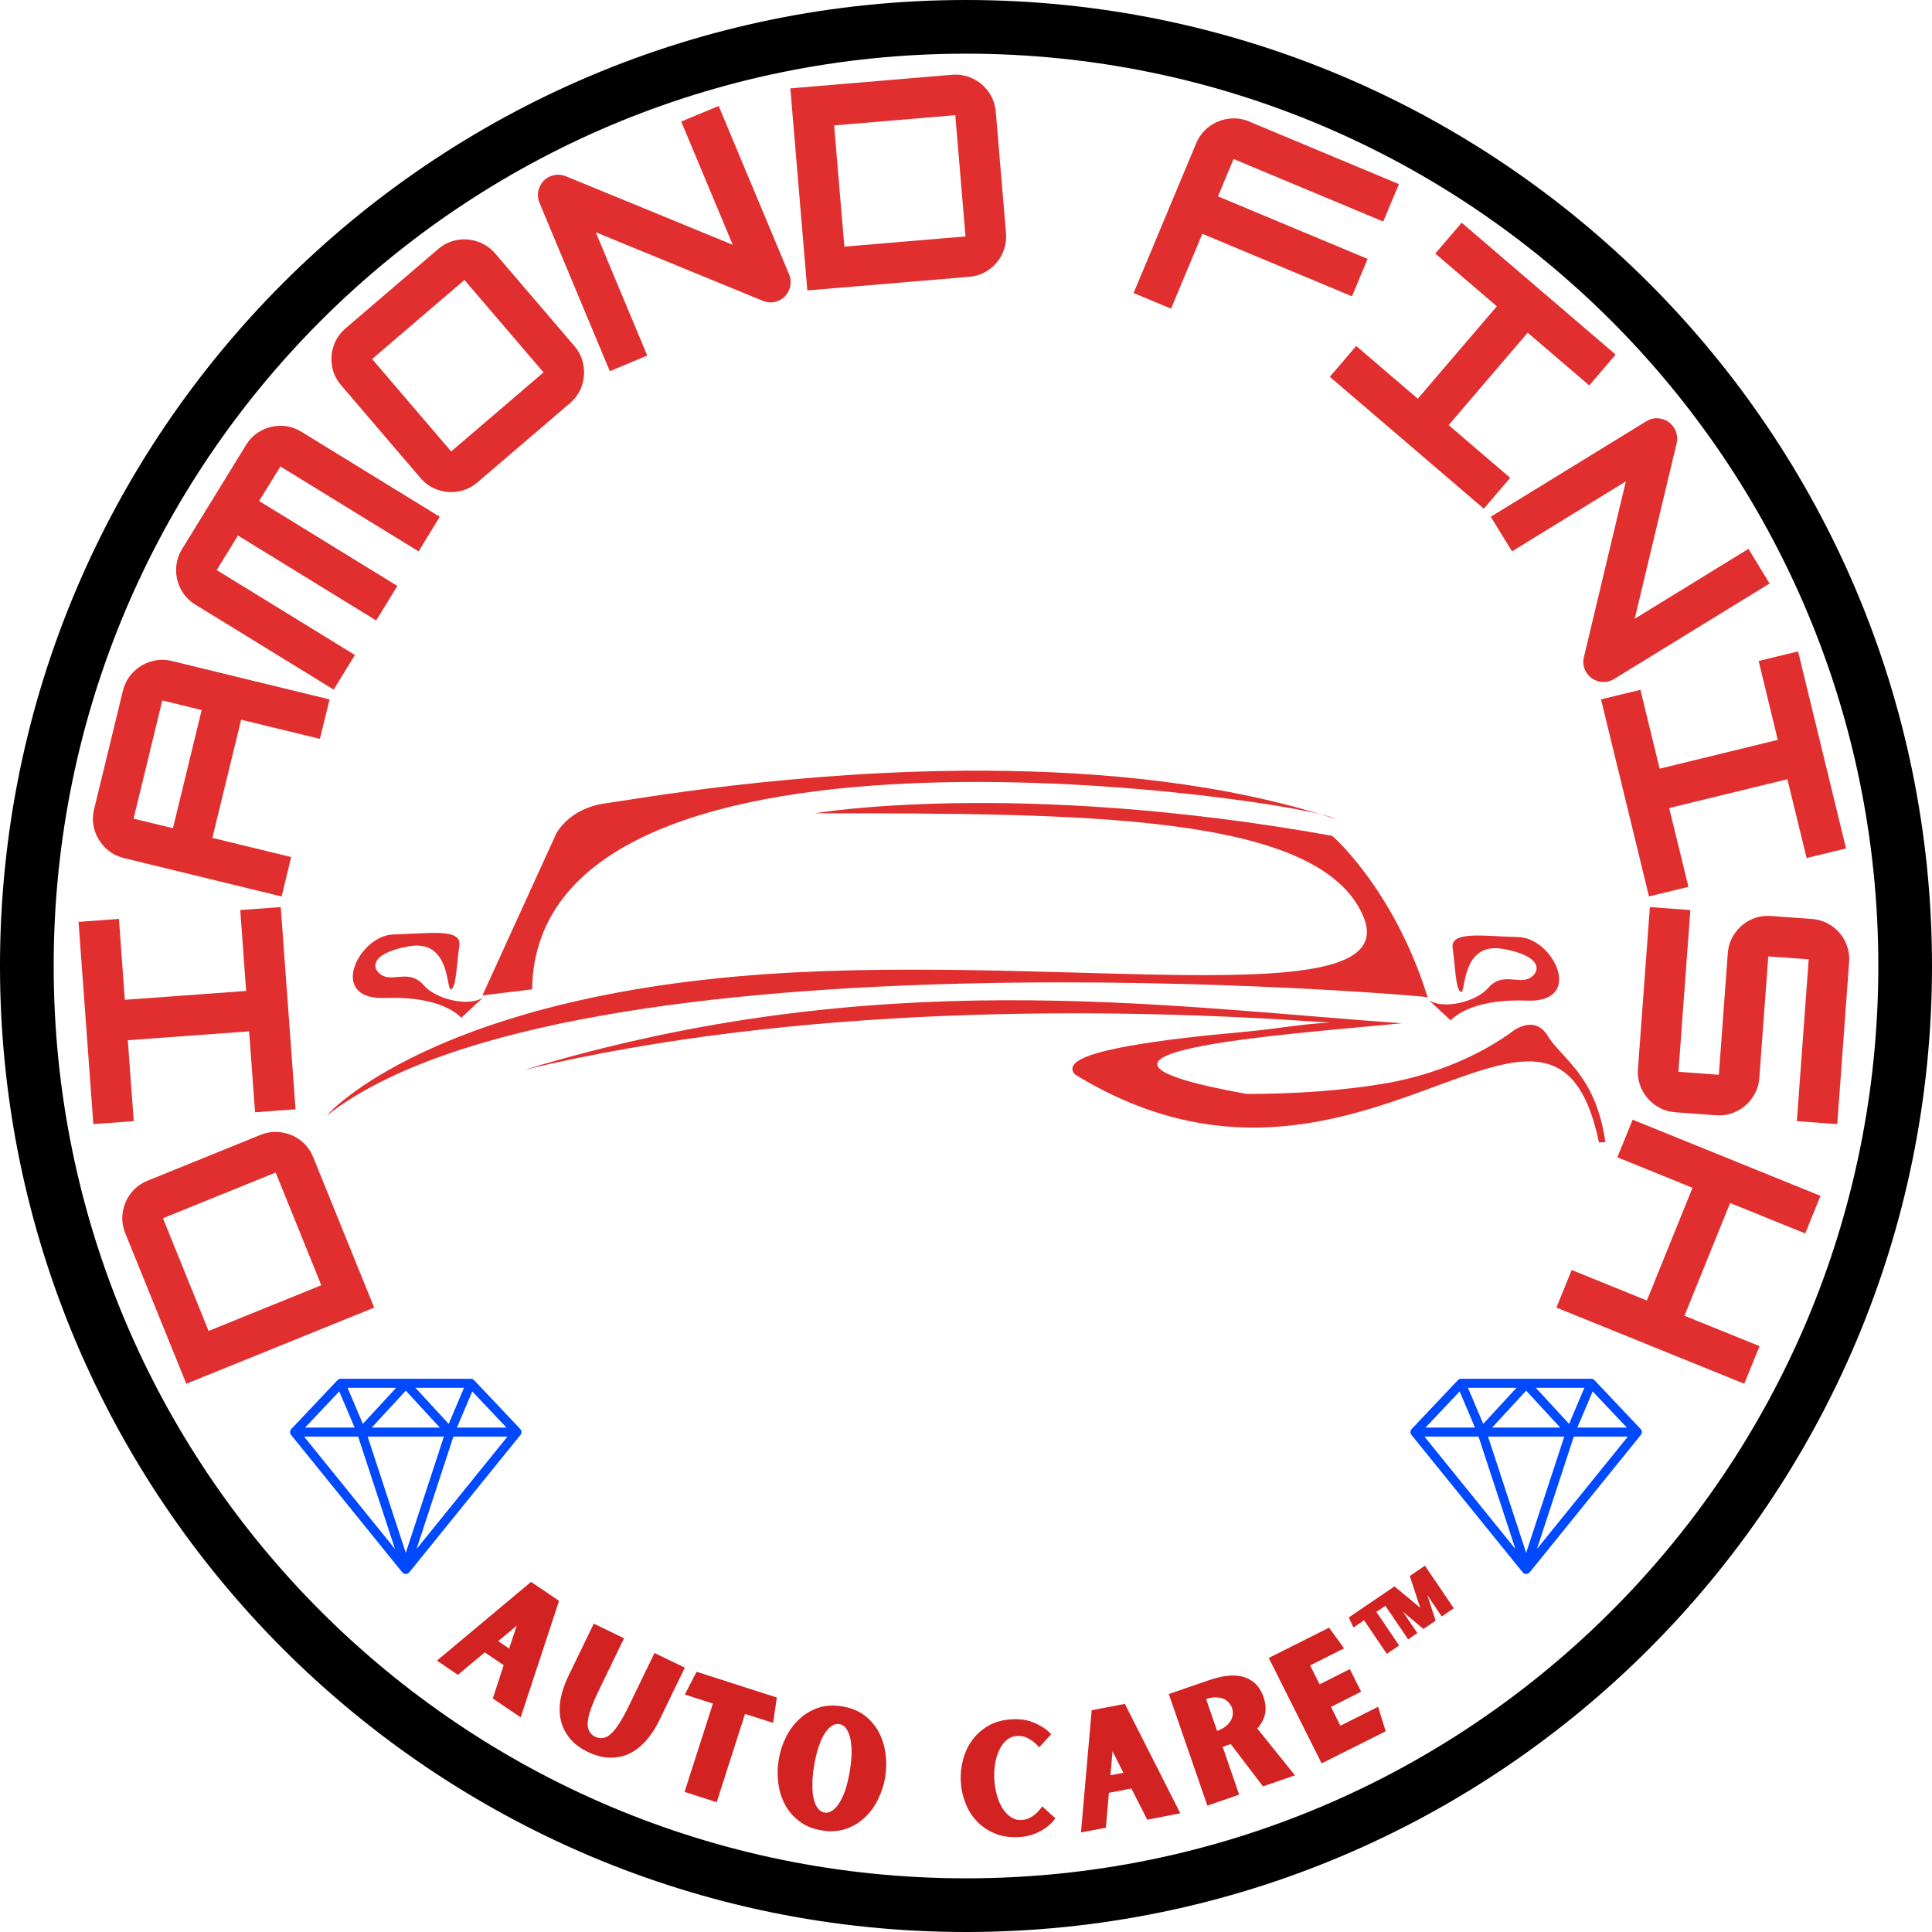 <svg xmlns="http://www.w3.org/2000/svg" xmlns:xlink="http://www.w3.org/1999/xlink" width="500" zoomAndPan="magnify" viewBox="0 0 375 375" height="500" preserveAspectRatio="xMidYMid meet" version="1.0"><defs><g></g><clipPath id="7c573b820d"><path d="M 63.391 155 L 278 155 L 278 217 L 63.391 217 Z M 63.391 155" clip-rule="nonzero"></path></clipPath><clipPath id="b3c45bfe1a"><path d="M 101 194 L 311.641 194 L 311.641 222 L 101 222 Z M 101 194" clip-rule="nonzero"></path></clipPath><clipPath id="80f258c122"><path d="M 56.203 267.621 L 101.203 267.621 L 101.203 305.871 L 56.203 305.871 Z M 56.203 267.621" clip-rule="nonzero"></path></clipPath><clipPath id="e8762b3feb"><path d="M 273.668 267.621 L 318.668 267.621 L 318.668 305.871 L 273.668 305.871 Z M 273.668 267.621" clip-rule="nonzero"></path></clipPath></defs><path fill="#000000" d="M 187.5 0 C 84.008 0 0 84.008 0 187.5 C 0 290.992 84.008 375 187.5 375 C 290.992 375 375 290.992 375 187.5 C 375 84.008 290.992 0 187.5 0 Z M 187.5 10.418 C 285.363 10.418 364.582 89.637 364.582 187.5 C 364.582 285.363 285.363 364.582 187.5 364.582 C 89.637 364.582 10.418 285.363 10.418 187.5 C 10.418 89.637 89.637 10.418 187.5 10.418 Z M 187.5 10.418" fill-opacity="1" fill-rule="nonzero"></path><g fill="#e12f2f" fill-opacity="1"><g transform="translate(73.365, 255.633)"><g><path d="M -12.562 -31 L -0.734 -1.828 L -37.203 12.953 L -49.031 -16.219 C -49.582 -17.562 -49.754 -18.914 -49.547 -20.281 C -49.348 -21.656 -48.828 -22.895 -47.984 -24 C -47.141 -25.102 -46.047 -25.926 -44.703 -26.469 L -22.828 -35.344 C -21.484 -35.883 -20.125 -36.051 -18.75 -35.844 C -17.375 -35.645 -16.133 -35.125 -15.031 -34.281 C -13.938 -33.438 -13.113 -32.344 -12.562 -31 Z M -32.875 2.703 L -11 -6.172 L -19.859 -28.047 L -41.734 -19.172 Z M -32.875 2.703"></path></g></g></g><g fill="#e12f2f" fill-opacity="1"><g transform="translate(57.509, 217.281)"><g><path d="M -3.016 -41.219 L -0.141 -1.969 L -8 -1.391 L -9.156 -17.094 L -32.703 -15.375 L -31.547 0.328 L -39.391 0.906 L -42.266 -38.344 L -34.422 -38.922 L -33.281 -23.219 L -9.734 -24.938 L -10.875 -40.641 Z M -3.016 -41.219"></path></g></g></g><g fill="#e12f2f" fill-opacity="1"><g transform="translate(54.192, 175.914)"><g><path d="M -35.922 -18.875 L -30.344 -41.812 C -30 -43.219 -29.336 -44.422 -28.359 -45.422 C -27.391 -46.422 -26.238 -47.117 -24.906 -47.516 C -23.582 -47.922 -22.219 -47.953 -20.812 -47.609 L 9.781 -40.156 L 7.906 -32.5 L -7.391 -36.219 L -12.969 -13.281 L 2.328 -9.562 L 0.469 -1.906 L -30.125 -9.359 C -31.531 -9.703 -32.727 -10.359 -33.719 -11.328 C -34.719 -12.297 -35.422 -13.441 -35.828 -14.766 C -36.234 -16.098 -36.266 -17.469 -35.922 -18.875 Z M -28.266 -17.016 L -20.625 -15.156 L -15.047 -38.094 L -22.688 -39.953 Z M -28.266 -17.016"></path></g></g></g><g fill="#e12f2f" fill-opacity="1"><g transform="translate(63.734, 135.525)"><g><path d="M -28.375 -28.984 L -16.016 -49.094 C -15.266 -50.332 -14.273 -51.281 -13.047 -51.938 C -11.816 -52.594 -10.508 -52.906 -9.125 -52.875 C -7.738 -52.844 -6.43 -52.453 -5.203 -51.703 L 21.625 -35.219 L 17.516 -28.5 L -9.312 -44.984 L -13.438 -38.281 L 13.391 -21.797 L 9.281 -15.094 L -17.547 -31.578 L -21.672 -24.875 L 5.156 -8.391 L 1.031 -1.672 L -25.797 -18.156 C -27.023 -18.906 -27.961 -19.895 -28.609 -21.125 C -29.266 -22.352 -29.578 -23.66 -29.547 -25.047 C -29.523 -26.43 -29.133 -27.742 -28.375 -28.984 Z M -28.375 -28.984"></path></g></g></g><g fill="#e12f2f" fill-opacity="1"><g transform="translate(85.212, 100.016)"><g><path d="M 25.406 -21.75 L 7.484 -6.406 C 6.379 -5.457 5.141 -4.863 3.766 -4.625 C 2.398 -4.383 1.066 -4.488 -0.234 -4.938 C -1.547 -5.383 -2.676 -6.16 -3.625 -7.266 L -18.969 -25.203 C -19.914 -26.297 -20.508 -27.523 -20.75 -28.891 C -21 -30.266 -20.895 -31.609 -20.438 -32.922 C -19.988 -34.234 -19.211 -35.363 -18.109 -36.312 L -0.188 -51.656 C 0.914 -52.602 2.148 -53.195 3.516 -53.438 C 4.891 -53.676 6.227 -53.566 7.531 -53.109 C 8.844 -52.66 9.973 -51.891 10.922 -50.797 L 26.266 -32.859 C 27.191 -31.785 27.773 -30.566 28.016 -29.203 C 28.266 -27.836 28.172 -26.492 27.734 -25.172 C 27.305 -23.859 26.531 -22.719 25.406 -21.75 Z M -12.984 -30.328 L 2.359 -12.391 L 20.281 -27.734 L 4.938 -45.672 Z M -12.984 -30.328"></path></g></g></g><g fill="#e12f2f" fill-opacity="1"><g transform="translate(116.554, 72.813)"><g><path d="M 9.078 -3.797 L 1.812 -0.766 L -11.844 -33.453 C -12.258 -34.453 -12.258 -35.453 -11.844 -36.453 C -11.438 -37.461 -10.734 -38.176 -9.734 -38.594 C -8.734 -39.008 -7.723 -39.008 -6.703 -38.594 L 25.672 -25.297 L 15.672 -49.219 L 22.938 -52.25 L 36.609 -19.562 C 37.023 -18.57 37.023 -17.57 36.609 -16.562 C 36.203 -15.551 35.5 -14.836 34.5 -14.422 C 33.5 -14.004 32.488 -14.008 31.469 -14.438 L -0.922 -27.734 Z M 9.078 -3.797"></path></g></g></g><g fill="#e12f2f" fill-opacity="1"><g transform="translate(154.733, 56.545)"><g><path d="M 33.328 -2.812 L 1.969 -0.172 L -1.328 -39.391 L 30.031 -42.031 C 31.477 -42.145 32.828 -41.898 34.078 -41.297 C 35.328 -40.703 36.352 -39.836 37.156 -38.703 C 37.957 -37.566 38.422 -36.281 38.547 -34.844 L 40.531 -11.312 C 40.645 -9.875 40.398 -8.523 39.797 -7.266 C 39.203 -6.016 38.336 -4.988 37.203 -4.188 C 36.066 -3.383 34.773 -2.926 33.328 -2.812 Z M 7.172 -32.203 L 9.156 -8.672 L 32.672 -10.656 L 30.688 -34.188 Z M 7.172 -32.203"></path></g></g></g><g fill="#e12f2f" fill-opacity="1"><g transform="translate(197.141, 54.183)"><g></g></g></g><g fill="#e12f2f" fill-opacity="1"><g transform="translate(218.218, 56.112)"><g><path d="M 53.312 -20.375 L 50.266 -13.109 L 21.219 -25.25 L 18.188 -18 L 47.234 -5.859 L 44.203 1.406 L 15.156 -10.734 L 9.078 3.797 L 1.812 0.766 L 13.953 -28.281 C 14.516 -29.613 15.352 -30.695 16.469 -31.531 C 17.582 -32.363 18.828 -32.875 20.203 -33.062 C 21.578 -33.258 22.93 -33.078 24.266 -32.516 Z M 53.312 -20.375"></path></g></g></g><g fill="#e12f2f" fill-opacity="1"><g transform="translate(256.615, 71.857)"><g><path d="M 31.391 26.875 L 1.5 1.281 L 6.625 -4.703 L 18.578 5.531 L 33.922 -12.406 L 21.969 -22.641 L 27.094 -28.625 L 56.984 -3.031 L 51.859 2.953 L 39.906 -7.281 L 24.562 10.656 L 36.516 20.891 Z M 31.391 26.875"></path></g></g></g><g fill="#e12f2f" fill-opacity="1"><g transform="translate(288.325, 98.629)"><g><path d="M 5.156 8.391 L 1.031 1.672 L 31.219 -16.859 C 32.133 -17.43 33.117 -17.586 34.172 -17.328 C 35.234 -17.078 36.051 -16.488 36.625 -15.562 C 37.188 -14.633 37.348 -13.633 37.109 -12.562 L 28.969 21.469 L 51.047 7.906 L 55.156 14.625 L 24.984 33.156 C 24.055 33.727 23.062 33.883 22 33.625 C 20.945 33.375 20.133 32.785 19.562 31.859 C 19 30.93 18.852 29.93 19.125 28.859 L 27.25 -5.188 Z M 5.156 8.391"></path></g></g></g><g fill="#e12f2f" fill-opacity="1"><g transform="translate(310.287, 133.842)"><g><path d="M 9.781 40.156 L 0.469 1.906 L 8.125 0.047 L 11.844 15.359 L 34.781 9.766 L 31.062 -5.547 L 38.719 -7.406 L 48.031 30.844 L 40.375 32.703 L 36.641 17.406 L 13.703 23 L 17.438 38.297 Z M 9.781 40.156"></path></g></g></g><g fill="#e12f2f" fill-opacity="1"><g transform="translate(320.379, 174.096)"><g><path d="M 36.234 44.094 L 28.391 43.516 L 30.688 12.109 L 22.844 11.547 L 21.109 35.094 C 21.004 36.539 20.551 37.832 19.75 38.969 C 18.957 40.113 17.941 40.992 16.703 41.609 C 15.461 42.223 14.125 42.477 12.688 42.375 L 4.844 41.797 C 3.395 41.691 2.098 41.242 0.953 40.453 C -0.191 39.66 -1.07 38.641 -1.688 37.391 C -2.301 36.148 -2.555 34.805 -2.453 33.359 L -0.141 1.969 L 7.719 2.547 L 5.406 33.938 L 13.25 34.516 L 14.984 10.969 C 15.086 9.531 15.535 8.238 16.328 7.094 C 17.117 5.945 18.133 5.066 19.375 4.453 C 20.625 3.836 21.973 3.586 23.422 3.703 L 31.266 4.266 C 32.703 4.379 33.992 4.828 35.141 5.609 C 36.285 6.391 37.16 7.406 37.766 8.656 C 38.379 9.906 38.633 11.25 38.531 12.688 Z M 36.234 44.094"></path></g></g></g><g fill="#e12f2f" fill-opacity="1"><g transform="translate(317.627, 215.505)"><g><path d="M 9.328 39.875 L 23.906 45.781 L 20.938 53.078 L -15.531 38.297 L -12.562 31 L 2.031 36.922 L 10.891 15.047 L -3.703 9.125 L -0.734 1.828 L 35.734 16.609 L 32.766 23.906 L 18.188 18 Z M 9.328 39.875"></path></g></g></g><path fill="#e12f2f" d="M 191.395 149.59 C 154.262 149.414 122.32 155.312 117.715 155.895 C 110.344 156.828 107.922 161.895 107.922 161.895 L 93.645 193.203 C 96.168 192.895 99.422 192.5 103.281 192.031 C 104.148 132.625 254.043 155.57 259.062 158.914 C 237.828 151.984 213.676 149.695 191.395 149.59 Z M 191.395 149.59" fill-opacity="1" fill-rule="nonzero"></path><g clip-path="url(#7c573b820d)"><path fill="#e12f2f" d="M 158.094 157.863 C 158.094 157.863 196.992 151.188 258.527 162.219 C 257.949 161.637 270.43 172.086 277.105 193.566 C 276.816 193.277 111.359 179.055 63.465 216.5 C 64.336 215.336 84.074 194.727 143.289 189.504 C 202.504 184.277 273.043 197.922 264.625 177.891 C 256.207 157.863 210.344 157.863 158.094 157.863 Z M 158.094 157.863" fill-opacity="1" fill-rule="nonzero"></path></g><path fill="#e12f2f" d="M 94.523 192.914 L 89.516 197.559 C 89.516 197.559 86.18 193.277 74.785 193.711 C 63.395 194.148 69.633 181.52 76.383 181.375 C 83.133 181.23 89.664 180.07 89.156 183.551 C 88.645 187.035 88.574 191.605 87.559 192.043 C 86.543 192.477 87.629 182.102 79.215 183.699 C 70.797 185.293 72.465 188.707 74.57 189.504 C 76.672 190.301 79.723 188.27 82.262 191.246 C 84.801 194.219 92.273 195.816 94.523 192.914 Z M 94.523 192.914" fill-opacity="1" fill-rule="nonzero"></path><path fill="#e12f2f" d="M 276.586 193.426 L 281.594 198.07 C 281.594 198.07 284.93 193.789 296.324 194.223 C 307.719 194.656 301.477 182.031 294.727 181.887 C 287.98 181.742 281.449 180.578 281.957 184.062 C 282.465 187.547 282.535 192.117 283.555 192.555 C 284.57 192.988 283.48 182.613 291.898 184.207 C 300.316 185.805 298.648 189.215 296.543 190.016 C 294.438 190.812 291.391 188.781 288.852 191.758 C 286.309 194.73 278.836 196.328 276.586 193.426 Z M 276.586 193.426" fill-opacity="1" fill-rule="nonzero"></path><g clip-path="url(#b3c45bfe1a)"><path fill="#e12f2f" d="M 194.895 194.148 C 166.695 194.242 135.855 197.332 101.82 207.645 L 101.875 207.633 C 154.219 195.098 214.707 195.359 258.137 198.5 C 257.992 198.508 257.926 198.508 257.781 198.512 C 251.957 198.812 248.43 199.668 240.688 200.359 C 232.941 201.051 225.156 201.934 219.164 203.016 C 216.172 203.555 213.625 204.141 211.742 204.785 C 210.797 205.105 210.023 205.445 209.426 205.809 C 208.832 206.176 208.395 206.566 208.215 207.078 C 208.027 207.605 208.266 208.168 208.703 208.578 C 263.758 242.383 301.301 178.27 310.355 221.754 C 310.781 221.727 311.203 221.699 311.605 221.688 C 309.758 208.641 303.035 205.426 300.398 201.035 C 299.578 199.668 298.488 199.027 297.375 198.922 C 296.262 198.824 295.156 199.227 294.18 199.762 C 286.977 205.16 278.203 208.535 269.812 210.125 C 261.074 211.699 251.191 212.34 241.961 212.332 C 197.566 204.332 249.824 200.777 272.102 198.621 C 248.641 196.949 223.09 194.051 194.895 194.148 Z M 194.895 194.148" fill-opacity="1" fill-rule="nonzero"></path></g><g clip-path="url(#80f258c122)"><path fill="#0049fe" d="M 100.973 277.363 L 92.023 267.895 C 91.855 267.719 91.625 267.617 91.387 267.617 L 66.137 267.617 C 65.895 267.617 65.664 267.719 65.5 267.895 L 56.547 277.363 C 56.246 277.684 56.227 278.176 56.504 278.52 L 78.078 305.188 C 78.246 305.395 78.496 305.512 78.762 305.512 C 79.023 305.512 79.277 305.395 79.441 305.188 L 101.02 278.52 C 101.293 278.176 101.277 277.684 100.973 277.363 Z M 65.852 270.074 L 68.828 277.09 L 59.219 277.09 Z M 86.16 278.844 L 78.762 301.406 L 71.363 278.844 Z M 72.152 277.09 L 78.762 269.926 L 85.367 277.09 Z M 80.637 269.375 L 90.059 269.375 L 87.094 276.371 Z M 70.43 276.371 L 67.461 269.375 L 76.887 269.375 Z M 69.516 278.844 L 76.668 300.656 L 59.023 278.844 Z M 88.004 278.844 L 98.5 278.844 L 80.852 300.656 Z M 88.695 277.09 L 91.668 270.074 L 98.301 277.09 Z M 88.695 277.09" fill-opacity="1" fill-rule="nonzero"></path></g><g fill="#d32222" fill-opacity="1"><g transform="translate(84.295, 321.978)"><g><path d="M 13.469 1.234 L 9.797 -1.25 L 4.578 3.109 L 0.516 0.344 L 18.781 -14.938 L 24.219 -11.25 L 16.766 11.359 L 11.359 7.703 Z M 14.531 -2 L 16 -6.438 L 12.406 -3.438 Z M 14.531 -2"></path></g></g></g><g fill="#d32222" fill-opacity="1"><g transform="translate(104.425, 335.361)"><g><path d="M 28.5 -11.672 L 23.5 -1.344 C 22.875 -0.051 22.113 1.129 21.219 2.203 C 20.32 3.297 19.301 4.16 18.156 4.797 C 17 5.441 15.719 5.773 14.312 5.797 C 12.875 5.848 11.328 5.477 9.672 4.688 C 8.023 3.883 6.785 2.91 5.953 1.766 C 5.109 0.641 4.57 -0.578 4.344 -1.891 C 4.125 -3.18 4.16 -4.52 4.453 -5.906 C 4.742 -7.27 5.203 -8.598 5.828 -9.891 L 10.828 -20.219 L 16.703 -17.375 L 11.703 -7.047 C 11.078 -5.754 10.598 -4.617 10.266 -3.641 C 9.91 -2.672 9.707 -1.832 9.656 -1.125 C 9.602 -0.406 9.695 0.18 9.938 0.641 C 10.164 1.098 10.551 1.461 11.094 1.734 C 12.207 2.266 13.258 2.051 14.25 1.094 C 15.238 0.145 16.359 -1.613 17.609 -4.188 L 22.609 -14.516 Z M 28.5 -11.672"></path></g></g></g><g fill="#d32222" fill-opacity="1"><g transform="translate(126.828, 345.863)"><g><path d="M 17.781 -13.188 L 12.281 3.953 L 6.047 1.938 L 11.547 -15.203 L 6.094 -16.953 L 8.375 -21.375 L 23.953 -16.375 L 23.234 -11.453 Z M 17.781 -13.188"></path></g></g></g><g fill="#d32222" fill-opacity="1"><g transform="translate(148.328, 352.651)"><g><path d="M 15.172 -21.438 C 16.898 -21.145 18.352 -20.551 19.531 -19.656 C 20.688 -18.75 21.602 -17.656 22.281 -16.375 C 22.945 -15.102 23.375 -13.711 23.562 -12.203 C 23.758 -10.691 23.734 -9.188 23.484 -7.688 C 23.223 -6.164 22.754 -4.723 22.078 -3.359 C 21.41 -1.992 20.547 -0.816 19.484 0.172 C 18.43 1.148 17.211 1.875 15.828 2.344 C 14.422 2.82 12.852 2.914 11.125 2.625 C 9.395 2.332 7.953 1.734 6.797 0.828 C 5.617 -0.066 4.691 -1.148 4.016 -2.422 C 3.348 -3.703 2.922 -5.098 2.734 -6.609 C 2.535 -8.117 2.566 -9.633 2.828 -11.156 C 3.078 -12.656 3.539 -14.086 4.219 -15.453 C 4.883 -16.816 5.75 -17.988 6.812 -18.969 C 7.863 -19.957 9.094 -20.691 10.5 -21.172 C 11.883 -21.641 13.441 -21.727 15.172 -21.438 Z M 11.703 -0.828 C 12.129 -0.754 12.578 -0.844 13.047 -1.094 C 13.516 -1.363 13.973 -1.816 14.422 -2.453 C 14.859 -3.098 15.273 -3.945 15.672 -5 C 16.035 -6.039 16.348 -7.32 16.609 -8.844 C 16.859 -10.344 16.977 -11.648 16.969 -12.766 C 16.945 -13.891 16.832 -14.828 16.625 -15.578 C 16.414 -16.336 16.133 -16.914 15.781 -17.312 C 15.414 -17.707 15.02 -17.941 14.594 -18.016 C 14.156 -18.086 13.707 -18 13.25 -17.75 C 12.789 -17.477 12.332 -17.023 11.875 -16.391 C 11.426 -15.742 11.02 -14.891 10.656 -13.828 C 10.27 -12.773 9.953 -11.5 9.703 -10 C 9.441 -8.477 9.328 -7.164 9.359 -6.062 C 9.348 -4.945 9.453 -4.016 9.672 -3.266 C 9.891 -2.504 10.172 -1.926 10.516 -1.531 C 10.867 -1.133 11.266 -0.898 11.703 -0.828 Z M 11.703 -0.828"></path></g></g></g><g fill="#d32222" fill-opacity="1"><g transform="translate(173.846, 356.385)"><g></g></g></g><g fill="#d32222" fill-opacity="1"><g transform="translate(186.122, 357.162)"><g><path d="M 12.188 -3.906 C 12.789 -3.938 13.348 -4.094 13.859 -4.375 C 14.348 -4.645 14.758 -4.945 15.094 -5.281 C 15.5 -5.656 15.852 -6.078 16.156 -6.547 L 18.734 -4.234 C 18.254 -3.586 17.676 -3.004 17 -2.484 C 16.414 -2.035 15.672 -1.625 14.766 -1.25 C 13.848 -0.863 12.773 -0.641 11.547 -0.578 C 9.773 -0.492 8.207 -0.75 6.844 -1.344 C 5.488 -1.926 4.344 -2.727 3.406 -3.75 C 2.457 -4.758 1.734 -5.938 1.234 -7.281 C 0.723 -8.613 0.43 -10 0.359 -11.438 C 0.285 -12.875 0.441 -14.289 0.828 -15.688 C 1.203 -17.082 1.805 -18.344 2.641 -19.469 C 3.461 -20.594 4.52 -21.52 5.812 -22.25 C 7.094 -22.969 8.617 -23.367 10.391 -23.453 C 11.617 -23.516 12.707 -23.406 13.656 -23.125 C 14.594 -22.812 15.375 -22.461 16 -22.078 C 16.738 -21.641 17.375 -21.129 17.906 -20.547 L 15.578 -18 C 15.223 -18.426 14.828 -18.812 14.391 -19.156 C 14.023 -19.426 13.586 -19.688 13.078 -19.938 C 12.535 -20.156 11.961 -20.25 11.359 -20.219 C 10.547 -20.176 9.852 -19.91 9.281 -19.422 C 8.676 -18.922 8.195 -18.273 7.844 -17.484 C 7.457 -16.691 7.188 -15.812 7.031 -14.844 C 6.875 -13.852 6.82 -12.848 6.875 -11.828 C 6.926 -10.805 7.082 -9.812 7.344 -8.844 C 7.594 -7.875 7.945 -7.02 8.406 -6.281 C 8.844 -5.531 9.383 -4.941 10.031 -4.516 C 10.656 -4.066 11.375 -3.863 12.188 -3.906 Z M 12.188 -3.906"></path></g></g></g><g fill="#d32222" fill-opacity="1"><g transform="translate(209.207, 355.799)"><g><path d="M 10.391 -8.656 L 6.031 -7.812 L 5.438 -1.047 L 0.609 -0.125 L 2.688 -23.844 L 9.125 -25.078 L 19.891 -3.844 L 13.469 -2.594 Z M 8.844 -11.703 L 6.734 -15.875 L 6.328 -11.219 Z M 8.844 -11.703"></path></g></g></g><g fill="#d32222" fill-opacity="1"><g transform="translate(232.863, 350.983)"><g><path d="M 18.484 -6.391 L 12.281 -4.25 L 6.016 -12.469 L 4.453 -11.922 L 7.656 -2.641 L 1.484 -0.516 L -6 -22.172 L 1.734 -24.844 C 2.891 -25.238 4.031 -25.52 5.156 -25.688 C 6.25 -25.82 7.266 -25.785 8.203 -25.578 C 9.129 -25.348 9.957 -24.922 10.688 -24.297 C 11.406 -23.66 11.969 -22.766 12.375 -21.609 C 12.812 -20.328 12.906 -19.188 12.656 -18.188 C 12.406 -17.188 11.91 -16.285 11.172 -15.484 Z M 3.375 -15.016 C 4.02 -15.242 4.57 -15.535 5.031 -15.891 C 5.457 -16.234 5.789 -16.609 6.031 -17.016 C 6.25 -17.41 6.379 -17.82 6.422 -18.25 C 6.461 -18.664 6.41 -19.07 6.266 -19.469 C 6.129 -19.852 5.922 -20.203 5.641 -20.516 C 5.336 -20.836 4.977 -21.094 4.562 -21.281 C 4.125 -21.438 3.629 -21.52 3.078 -21.531 C 2.504 -21.531 1.895 -21.414 1.25 -21.188 Z M 3.375 -15.016"></path></g></g></g><g fill="#d32222" fill-opacity="1"><g transform="translate(255.138, 342.975)"><g><path d="M 12.344 -11.688 L 13.828 -6.938 L 1.391 -0.703 L -8.875 -21.172 L 2.828 -27.047 L 5.75 -23.031 L -0.844 -19.719 L 1 -16.047 L 6.859 -19 L 9.062 -14.625 L 3.203 -11.672 L 5.031 -8.016 Z M 12.344 -11.688"></path></g></g></g><g fill="#d32222" fill-opacity="1"><g transform="translate(273.871, 333.432)"><g><path d="M 2.703 -29.531 L 8.312 -21.266 L 5.969 -19.672 L 3.172 -23.812 L 4.781 -18.859 L 2.406 -17.25 L -1.562 -20.594 L 1.234 -16.453 L -0.547 -15.234 L -4.969 -21.75 L -6.719 -20.562 L -2.297 -14.047 L -4.688 -12.422 L -9.109 -18.938 L -11.172 -17.531 L -12.078 -19.484 L -3.203 -25.516 L 1.797 -21.359 L -0.234 -27.531 Z M 2.703 -29.531"></path></g></g></g><g clip-path="url(#e8762b3feb)"><path fill="#0049fe" d="M 318.441 277.363 L 309.488 267.895 C 309.324 267.719 309.094 267.617 308.852 267.617 L 283.602 267.617 C 283.363 267.617 283.133 267.719 282.965 267.895 L 274.016 277.363 C 273.711 277.684 273.695 278.176 273.969 278.52 L 295.547 305.188 C 295.711 305.395 295.965 305.512 296.227 305.512 C 296.492 305.512 296.742 305.395 296.91 305.188 L 318.484 278.52 C 318.762 278.176 318.742 277.684 318.441 277.363 Z M 283.32 270.074 L 286.293 277.09 L 276.688 277.09 Z M 303.625 278.844 L 296.227 301.406 L 288.828 278.844 Z M 289.621 277.09 L 296.227 269.926 L 302.836 277.09 Z M 298.102 269.375 L 307.527 269.375 L 304.559 276.371 Z M 287.895 276.371 L 284.93 269.375 L 294.352 269.375 Z M 286.984 278.844 L 294.137 300.656 L 276.488 278.844 Z M 305.473 278.844 L 315.965 278.844 L 298.32 300.656 Z M 306.16 277.09 L 309.137 270.074 L 315.77 277.09 Z M 306.16 277.09" fill-opacity="1" fill-rule="nonzero"></path></g></svg>